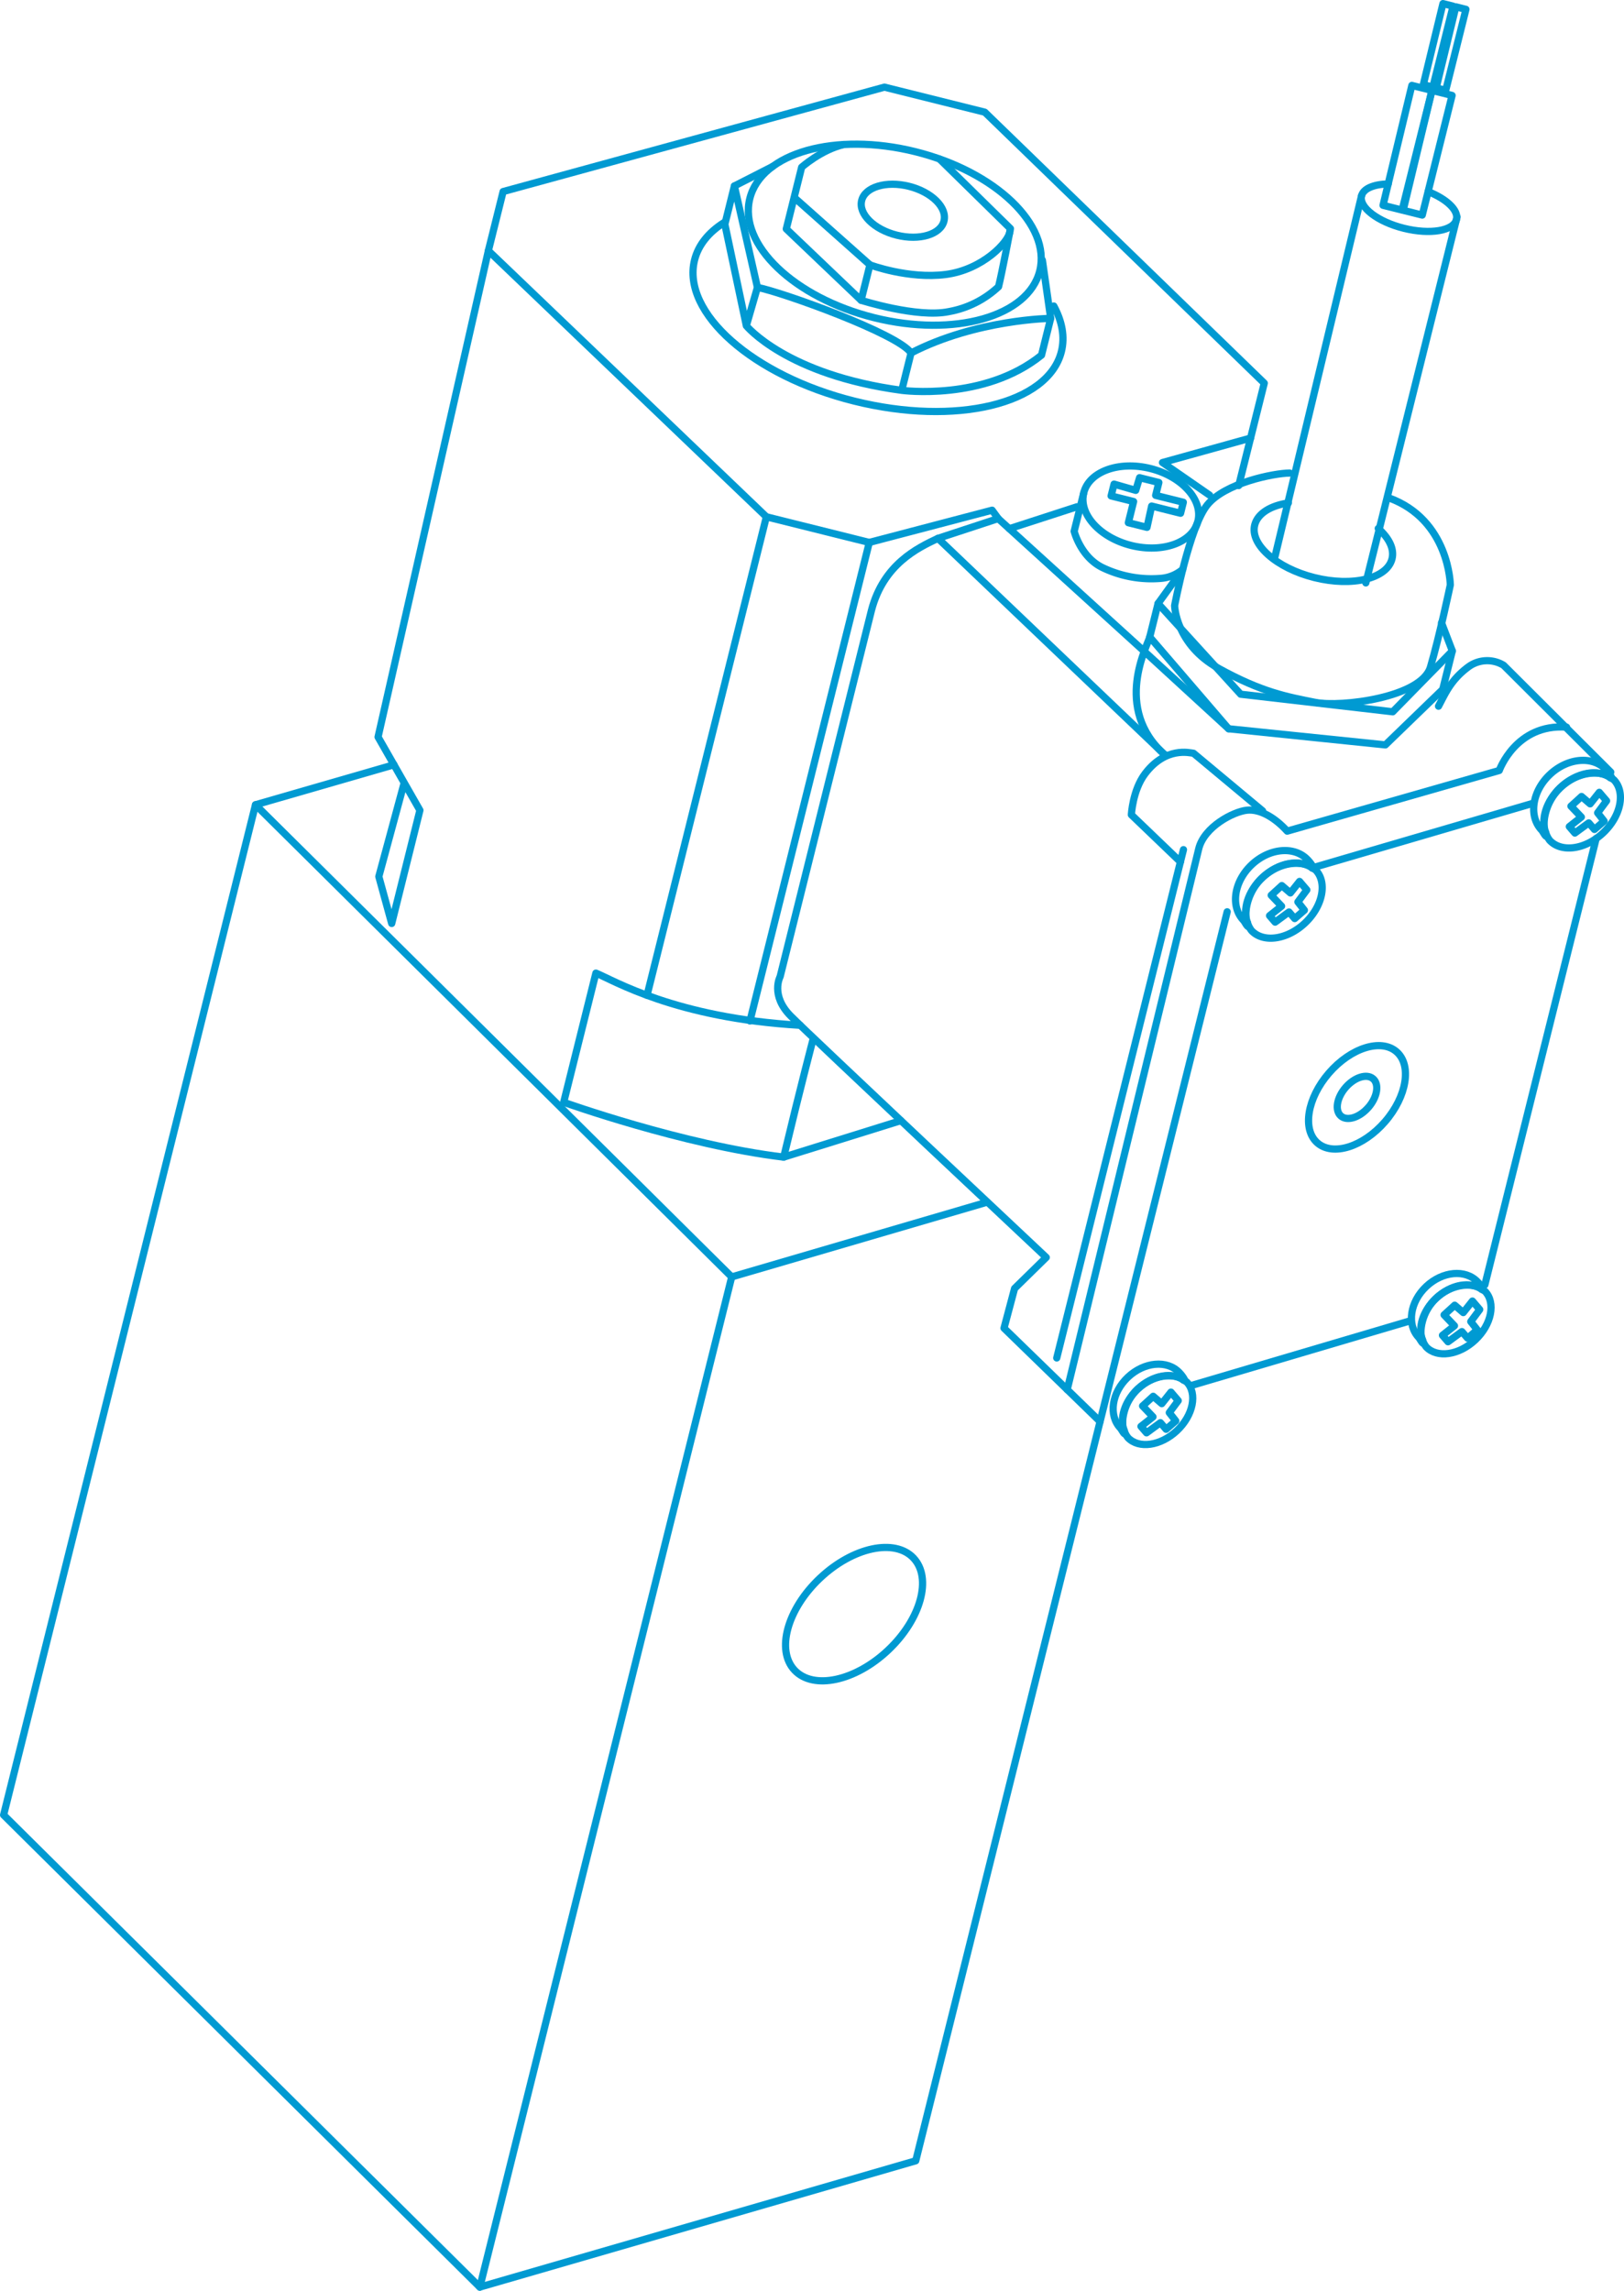 <svg xmlns="http://www.w3.org/2000/svg" id="Capa_2" viewBox="0 0 450.22 635.1"><defs><style>.cls-1{fill:none;stroke:#009ad2;stroke-linecap:round;stroke-linejoin:round;stroke-width:2px}</style></defs><path id="Pfad_49" d="m322.91 209.26-62.88-60 16.71-5.49-1.7-2.32-34.05 8.94-28.53-7.11-77.07-73.77 4.09-16.4 105.71-28.95 27.82 6.94 77.48 75.13-3.79 15.22-24.42 6.79 13.07 9.05" class="cls-1"/><path id="Pfad_50" d="m135.39 69.52-30.58 134.81 11.6 20.32-7.82 31.38-3.57-13.01 7.04-26.01" class="cls-1"/><path id="Linie_11" d="m212.46 143.28-33.08 132.66" class="cls-1"/><path id="Linie_12" d="m240.99 150.39-33.08 132.67" class="cls-1"/><g id="Gruppe_85"><g id="Gruppe_84"><path id="Pfad_51" d="m133.02 634.1 69.83-280.08-132.02-130.9" class="cls-1"/></g></g><path id="Linie_13" d="m202.85 354.02 70.82-20.73" class="cls-1"/><g id="Gruppe_87"><g id="Gruppe_86"><path id="Pfad_52" d="M261.7 61.27c-.93 3.74-6.8 5.5-13.1 3.93s-10.66-5.88-9.72-9.62c.93-3.74 6.8-5.5 13.1-3.93s10.65 5.88 9.72 9.62Z" class="cls-1"/><path id="Pfad_53" d="M260.02 149.26c-5.79 2.72-15.06 7.23-18.4 19.85l-25.34 101.64s-2.81 5.18 2.95 10.96 70.82 66.9 70.82 66.9l-8.78 8.61-2.93 11.01 26.63 25.89-51.1 204.95-120.85 35.02L1 503.2l69.83-280.08 38.39-11.09" class="cls-1"/><path id="Linie_14" d="m328.09 235.56-35.13 140.93" class="cls-1"/><path id="Pfad_54" d="M221.85 284.26c-34.75-2.04-51.83-12.54-56.65-14.47l-8.93 35.81s33.04 11.84 60.99 15.21c4.89-20.37 8.14-32.64 8.14-32.64" class="cls-1"/><path id="Linie_15" d="m217.25 320.81 32.5-10.12" class="cls-1"/><path id="Pfad_55" d="M253.25 431.96c5.21 5.52 2.06 16.96-7.04 25.55s-20.7 11.08-25.92 5.56c-5.21-5.52-2.06-16.96 7.05-25.55s20.7-11.08 25.92-5.56Z" class="cls-1"/><path id="Linie_16" d="m340.21 252.79-35.24 141.34" class="cls-1"/><path id="Linie_17" d="m363.76 240.63 61.09-17.88" class="cls-1"/><path id="Linie_18" d="m330.46 384.07 60.34-17.83" class="cls-1"/><path id="Linie_19" d="m442.51 232.45-30.86 123.76" class="cls-1"/><path id="Pfad_56" d="M311.66 396.61c.21.72.56 1.38 1.02 1.97 3.01 3.18 9.1 2.31 13.61-1.94s5.73-10.29 2.72-13.47c-.29-.21-.59-.39-.92-.54" class="cls-1"/><path id="Pfad_57" d="M315.4 385.1c4.14-3.9 9.92-4.69 13.11-2.38-.41-.81-.94-1.55-1.58-2.19-3.35-3.55-9.72-2.97-14.23 1.28s-5.45 10.59-2.1 14.13c.29.31.78 1.31 1.12 1.56-1.3-3.33-.05-8.88 3.68-12.4Z" class="cls-1"/><path id="Pfad_58" d="M328.1 382.62c-3.2-2.3-8.56-1.41-12.69 2.49-3.73 3.52-5.05 8.17-3.74 11.5" class="cls-1"/><path id="Pfad_59" d="M345.86 255.87c.23.78.61 1.51 1.11 2.15 3.27 3.47 9.91 2.52 14.82-2.12s6.24-11.21 2.97-14.67a5.59 5.59 0 0 0-1-.59" class="cls-1"/><path id="Pfad_60" d="M349.94 243.34c4.5-4.25 10.8-5.11 14.28-2.6a9.882 9.882 0 0 0-1.72-2.39c-3.65-3.86-10.59-3.24-15.5 1.4s-5.94 11.53-2.29 15.39c.32.34.85 1.43 1.22 1.7-1.41-3.63-.05-9.67 4.01-13.51Z" class="cls-1"/><path id="Pfad_61" d="M363.76 240.63c-3.48-2.51-9.32-1.54-13.82 2.71-4.06 3.84-5.5 8.9-4.08 12.53" class="cls-1"/><path id="Pfad_62" d="M428.53 230.86c.23.78.61 1.51 1.11 2.15 3.27 3.47 9.91 2.52 14.82-2.12s6.24-11.21 2.97-14.67a5.59 5.59 0 0 0-1-.59" class="cls-1"/><path id="Pfad_63" d="M432.6 218.33c4.5-4.25 10.8-5.11 14.28-2.6a9.882 9.882 0 0 0-1.72-2.39c-3.65-3.86-10.59-3.24-15.5 1.4-4.91 4.64-5.94 11.53-2.29 15.39.32.34.85 1.43 1.22 1.7-1.41-3.63-.05-9.67 4.01-13.5Z" class="cls-1"/><path id="Pfad_64" d="M446.43 215.62c-3.48-2.51-9.32-1.54-13.82 2.71-4.06 3.84-5.5 8.9-4.08 12.53" class="cls-1"/><path id="Pfad_65" d="M394.36 371.46c.21.72.56 1.38 1.02 1.97 3.01 3.18 9.1 2.31 13.61-1.94 4.51-4.26 5.73-10.29 2.72-13.47-.29-.21-.59-.39-.92-.54" class="cls-1"/><path id="Pfad_66" d="M398.1 359.96c4.14-3.9 9.92-4.69 13.11-2.38-.41-.81-.94-1.55-1.58-2.19-3.35-3.55-9.72-2.97-14.23 1.28s-5.45 10.59-2.1 14.13c.29.31.78 1.31 1.12 1.56-1.3-3.33-.05-8.88 3.68-12.4Z" class="cls-1"/><path id="Pfad_67" d="M410.79 357.47c-3.2-2.3-8.56-1.41-12.69 2.49-3.73 3.52-5.05 8.17-3.74 11.51" class="cls-1"/><path id="Pfad_68" d="M434.29 201.59c-14.06-.98-18.65 12.02-18.65 12.02l-58.79 16.82c-3.13-3.47-7.33-6.2-11.13-5.81s-11.88 4.61-13.39 10.67l-36.47 149.98" class="cls-1"/><path id="Pfad_69" d="m446.55 214.07-29.7-29.62a8.77 8.77 0 0 0-9.76.43c-4.9 3.63-6.41 7.39-8.29 10.91" class="cls-1"/><path id="Pfad_70" d="M383.98 310.97c-6.05 6.99-14.43 9.64-18.73 5.92-4.3-3.72-2.88-12.4 3.17-19.39s14.43-9.64 18.73-5.92c4.3 3.72 2.88 12.4-3.17 19.39Z" class="cls-1"/><path id="Pfad_71" d="M379.38 306.99c-2.46 2.85-5.89 3.93-7.64 2.42s-1.17-5.06 1.29-7.91c2.47-2.85 5.89-3.93 7.64-2.41s1.17 5.06-1.29 7.91Z" class="cls-1"/><path id="Pfad_72" d="m249.99 108.22 2.58-10.36c18.07-9.33 38.71-9.6 38.71-9.6l-2.54 10.2c-15.9 12.86-38.75 9.76-38.75 9.76-32.06-4.31-43.08-17.9-43.08-17.9l-5.96-28.15 2.64-10.61 6.39 28.12-3.08 10.64" class="cls-1"/><path id="Pfad_73" d="M209.99 79.68c6.65 1.25 39.1 12.9 42.58 18.18" class="cls-1"/><ellipse id="Ellipse_15" cx="248.06" cy="65.07" class="cls-1" rx="23.71" ry="41.42" transform="rotate(-76 248.06 65.071)"/><path id="Linie_20" d="m203.6 51.56 10.6-5.4" class="cls-1"/><path id="Linie_21" d="m291.28 88.26-2.3-16.12" class="cls-1"/><path id="Pfad_74" d="m220.55 55.08 20.62 18.35-2.45 9.82-20.74-19.78 4.26-17.1s5.4-4.86 11.75-6.31" class="cls-1"/><path id="Pfad_75" d="M238.72 83.25s15.59 4.97 24.31 3.15c5.18-.92 9.97-3.32 13.8-6.92.98-3.94 3.29-16.1 3.29-16.1L260.48 44.1" class="cls-1"/><path id="Pfad_76" d="M241.16 73.43s10.7 4 21.01 2.67 17.56-9.09 17.81-11.99" class="cls-1"/><path id="Linie_22" d="m346.7 121.44-3.29 13.18" class="cls-1"/><path id="Pfad_77" d="m355.35 245.53-2.94 2.68 2.88 3.02-3.33 2.64 1.54 1.79 3.85-2.82 1.58 1.83 2.68-2.32-1.8-2.29 2.48-3.33-2.02-2.36-2.54 3.2-2.38-2.05Z" class="cls-1"/><path id="Pfad_78" d="m438.45 220.83-2.94 2.68 2.88 3.02-3.33 2.64 1.54 1.79 3.85-2.82 1.58 1.83 2.68-2.32-1.8-2.29 2.48-3.33-2.02-2.36-2.54 3.2-2.38-2.05Z" class="cls-1"/><path id="Pfad_79" d="m403.28 361.87-2.94 2.68 2.88 3.02-3.33 2.64 1.54 1.79 3.85-2.82 1.58 1.83 2.68-2.32-1.8-2.29 2.48-3.33-2.02-2.36-2.54 3.2-2.38-2.05Z" class="cls-1"/><path id="Pfad_80" d="m319.7 387.12-2.94 2.68 2.88 3.02-3.33 2.64 1.54 1.79 3.85-2.82 1.58 1.83 2.68-2.32-1.8-2.29 2.48-3.33-2.02-2.36-2.54 3.2-2.38-2.05Z" class="cls-1"/><path id="Pfad_81" d="M327.25 238.95s-11.46-11-13.6-13.05c0 0 .33-6.8 3.78-11.37 5.77-7.64 12.42-5.79 13.45-5.69l19.15 15.97" class="cls-1"/><path id="Linie_23" d="m279.82 146.58 18.75-6.08" class="cls-1"/><path id="Linie_24" d="m377.45 54.3-23.96 99.9" class="cls-1"/><path id="Linie_25" d="m403.94 60.14-25.29 101.47" class="cls-1"/><path id="Pfad_82" d="M395.92 53.12c5.16 2.06 8.49 5.19 7.85 7.74-.79 3.15-7.31 4.24-14.58 2.43s-12.52-5.84-11.73-8.99c.51-2.04 3.43-3.22 7.4-3.3" class="cls-1"/><path id="Pfad_83" d="M382.09 146.52c2.99 2.65 4.51 5.66 3.82 8.41-1.37 5.5-11 7.83-21.5 5.21s-18.04-9.23-16.54-14.69c.87-3.17 4.45-5.28 9.3-6.01" class="cls-1"/><path id="Pfad_84" d="M357.53 131.15c-4.37.05-17.96 2.73-22.88 8.89s-9.01 27.87-9.01 27.87.26 10.82 12.28 17.44 18.84 7.81 26.68 9.38c7.12 1.43 29.47-1.31 31.97-9.82s5.5-22.74 5.5-22.74-.24-18.05-17.07-24.15" class="cls-1"/><path id="Pfad_85" d="m391.41 23.68-7.99 33.24 5.29 1.32 8.27-33.17-5.57-1.39Z" class="cls-1"/><path id="Pfad_86" d="m400.03 1-5.45 22.48 2.65.66 5.6-22.44-2.79-.7Z" class="cls-1"/><path id="Pfad_87" d="m403.6 1.89-5.45 22.48 2.65.66 5.6-22.44-2.79-.7Z" class="cls-1"/><path id="Pfad_88" d="M396.99 25.07 389 58.31l5.29 1.32 8.27-33.17-5.57-1.39Z" class="cls-1"/><path id="Pfad_89" d="M332.09 144.51c-1.47 5.89-9.74 8.9-18.48 6.72s-14.63-8.72-13.16-14.61 9.74-8.9 18.48-6.72c8.73 2.18 14.63 8.72 13.16 14.61Z" class="cls-1"/><path id="Pfad_90" d="m300.45 136.62-2.66 10.67s1.81 7.3 8.1 10.19a31.294 31.294 0 0 0 15.95 2.87c2.23-.18 4.34-1.05 6.05-2.5l-6.84 9.47 22.9 25.15 42.16 4.87 16.52-16.86-3-7.81" class="cls-1"/><path id="Pfad_91" d="m315.92 132.44 5.35 1.33-.89 3.57 7.67 1.91-.76 3.05-8.02-2-1.29 5.91-5.17-1.29 1.46-5.87-6.24-1.56.82-3.27 6.01 1.73 1.07-3.52Z" class="cls-1"/><path id="Pfad_92" d="m402.62 180.49-2.66 10.65-15.89 15.38-43.46-4.47-22.97-21.08-40.92-37.2" class="cls-1"/><path id="Pfad_93" d="m321.05 167.33-2.31 9.27 21.87 25.46" class="cls-1"/><path id="Pfad_94" d="M318.74 176.59c-.47 2.15-10.42 19.75 4.17 32.67" class="cls-1"/><path id="Pfad_95" d="M292.14 84.84c2.31 4.24 3.13 8.54 2.11 12.62-3.64 14.59-29.35 20.75-57.44 13.74s-47.9-24.51-44.26-39.1c1.04-4.19 3.91-7.68 8.12-10.36" class="cls-1"/></g></g></svg>